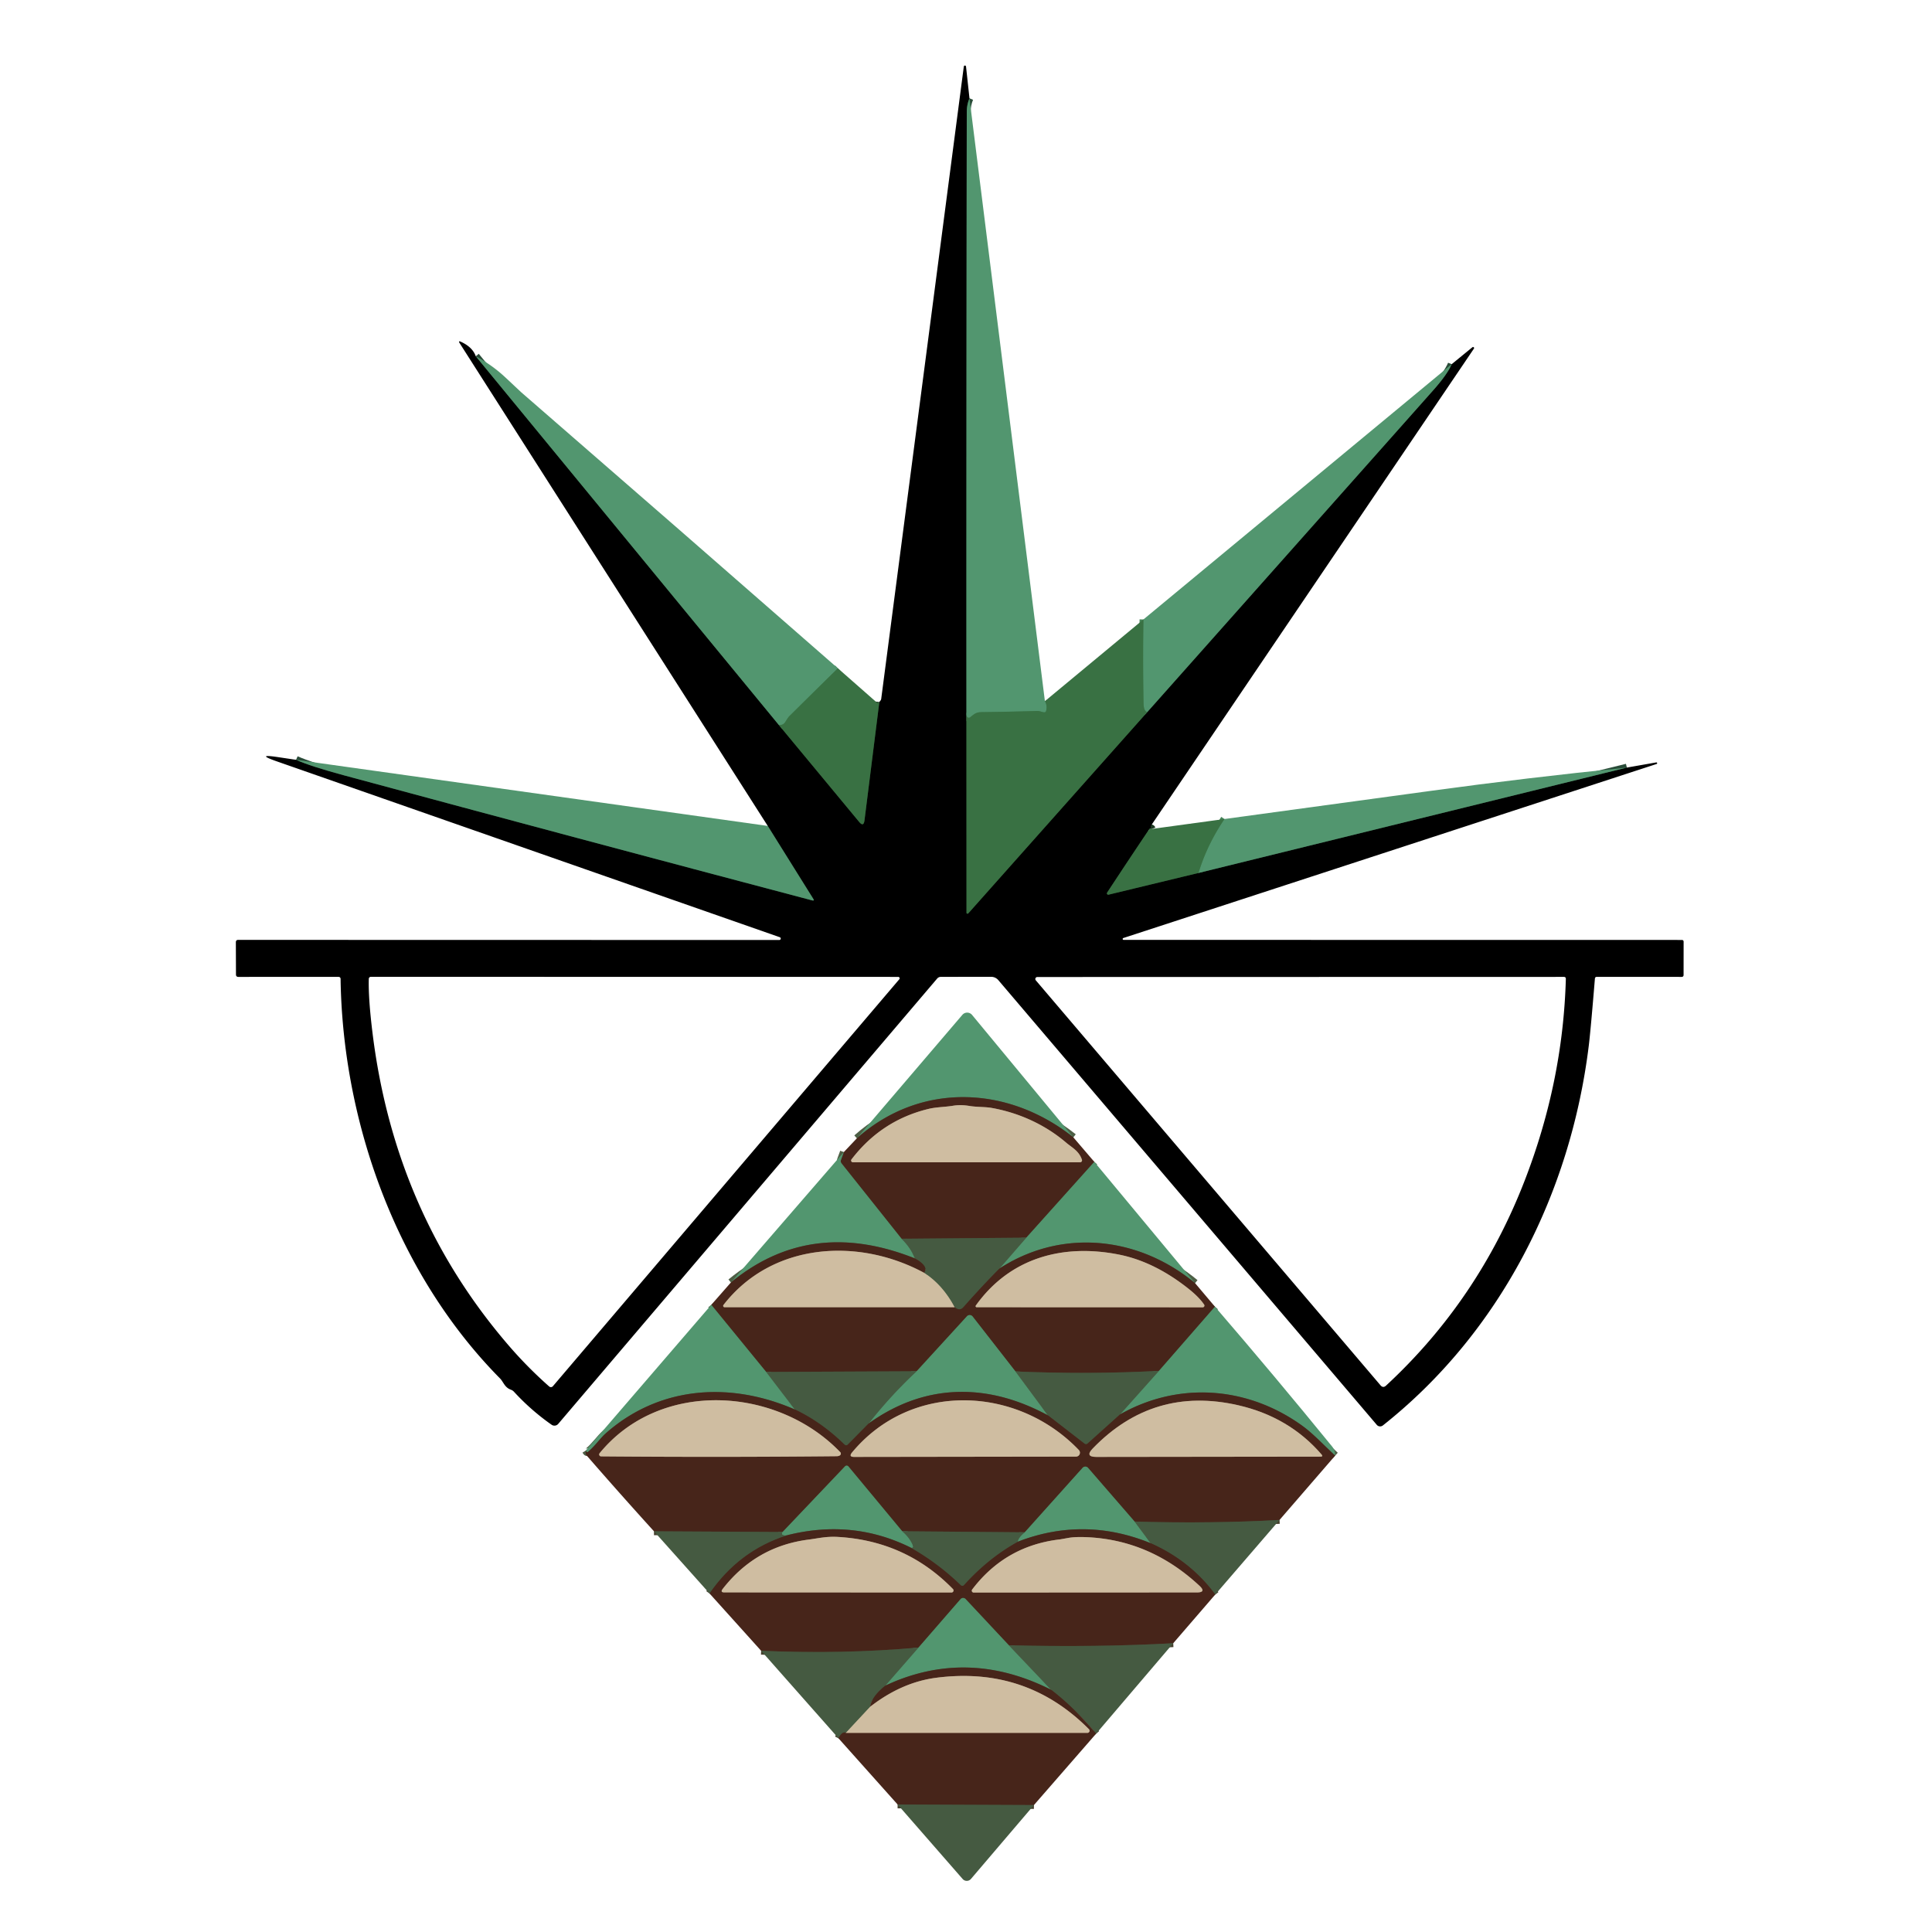 <?xml version="1.0" encoding="UTF-8"?>
<svg data-bbox="61.04 16.966 374.68 469.801" viewBox="0 0 500 500" xmlns="http://www.w3.org/2000/svg" data-type="ugc">
    <g>
        <g stroke-width="2">
            <path d="M250.9 25.44q-.7 1.67-.7 3.56-.12 77.76-.09 155.52" stroke="#294b38" fill="none"/>
            <path d="m250.11 184.52.02 51.68a.27.26-24.4 0 0 .47.17l46.33-52.1" stroke="#1d3922" fill="none"/>
            <path d="M296.93 184.27q36.99-41.6 73.91-83.18 3.82-4.3 4.85-6.84" stroke="#294b38" fill="none"/>
            <path d="M298.07 214.53q-.09-.24-.38-.14-.16.05-.29.24-5.54 8.24-10.88 16.38a.35.35 0 0 0 .37.53l23.28-5.62" stroke="#1d3922" fill="none"/>
            <path d="m310.17 225.92 110.86-27.27" stroke="#294b38" fill="none"/>
            <path d="M76.62 196.64q3.76 1.68 12.46 4.03 60.48 16.34 121.11 32.35.64.17.29-.39l-11.79-18.88" stroke="#294b38" fill="none"/>
            <path d="m123.13 92.2 78.38 95.36" stroke="#294b38" fill="none"/>
            <path d="m201.51 187.56 20.84 25.15q1.15 1.39 1.38-.4l3.84-30.62" stroke="#1d3922" fill="none"/>
            <path d="M216.84 172.95q-6.4 6.28-12.6 12.43-.28.28-.98 1.42-.64 1.03-1.75.76" stroke="#468459" fill="none"/>
            <path d="M270.42 181.46q.65 1.1.33 2.45-.12.52-.64.43c-.61-.11-1.09-.36-1.66-.34q-7.2.21-14.4.3c-1.45.02-1.89.47-2.97 1.33a.57.56-36.3 0 1-.82-.12q-.22-.33-.15-.99" stroke="#468459" fill="none"/>
            <path d="M310.17 225.92q2.19-7.24 6.72-13.96" stroke="#468459" fill="none"/>
            <path d="M296.93 184.27q-.94-.17-.98-2.27-.21-10.93-.03-21.69" stroke="#468459" fill="none"/>
            <path d="M277.78 294.34c-16.81-13.39-39.51-14.43-56.02.25" stroke="#4d5e45" fill="none"/>
            <path d="m283.21 300.69-17.6 19.62" stroke="#4d5e45" fill="none"/>
            <path d="m265.61 320.31-32.29.28" stroke="#46402e" fill="none"/>
            <path d="m233.32 320.59-15.54-19.51q-.32-.42-.14-.91l.74-2.01" stroke="#4d5e45" fill="none"/>
            <path d="M309.28 332.07c-14.57-12.05-34.35-14.27-50.56-3.83" stroke="#4d5e45" fill="none"/>
            <path d="m258.72 328.24 6.89-7.93" stroke="#4c7858" fill="none"/>
            <path d="M258.72 328.24q-4.65 4.69-9.4 10.08-.95 1.07-2.28-.02" stroke="#46402e" fill="none"/>
            <path d="M247.04 338.3q-3.07-5.78-7.88-8.89" stroke="#8a8c71" fill="none"/>
            <path d="M239.16 329.41q1.3-1.65-2.38-3.73" stroke="#46402e" fill="none"/>
            <path d="M233.32 320.59q2.38 2.33 3.46 5.09" stroke="#4c7858" fill="none"/>
            <path d="M236.78 325.68q-26.99-10.77-47.62 6.22" stroke="#4d5e45" fill="none"/>
            <path d="M239.16 329.41c-17.12-9.26-39.43-7.81-51.93 8.32a.36.36 0 0 0 .29.58l59.52-.01" stroke="#8b715e" fill="none"/>
            <path d="m314.43 338.17-14.49 16.61" stroke="#4d5e45" fill="none"/>
            <path d="M299.94 354.78q-18.18.96-37.14.15" stroke="#46402e" fill="none"/>
            <path d="m262.8 354.93-11.09-14.22a.96.96 0 0 0-1.47-.05l-13.01 14.22" stroke="#4d5e45" fill="none"/>
            <path d="m237.23 354.88-38.95.18" stroke="#46402e" fill="none"/>
            <path d="m198.28 355.06-14.2-17.37" stroke="#4d5e45" fill="none"/>
            <path d="M345.54 376.71c-2.89-2.65-5.68-5.69-8.57-7.77-13.98-10.06-31.74-11.56-47.06-2.93" stroke="#4d5e45" fill="none"/>
            <path d="m289.91 366.01 10.03-11.23" stroke="#4c7858" fill="none"/>
            <path d="m224.88 368.33-5.46 5.53a.61.6 44 0 1-.86.01q-5.97-5.84-12.84-9.09" stroke="#46402e" fill="none"/>
            <path d="m198.28 355.06 7.44 9.72" stroke="#4c7858" fill="none"/>
            <path d="M205.72 364.78c-16.77-7.31-35.06-6.1-48.95 6.16-1.53 1.36-2.79 3.33-4.61 4.8q-.24.2-.4-.07l-.16-.26" stroke="#4d5e45" fill="none"/>
            <path d="m262.8 354.93 8.4 11.36" stroke="#4c7858" fill="none"/>
            <path d="M271.2 366.29q-11.36-6.14-22.45-6.07-12.55.07-23.87 8.11" stroke="#4d5e45" fill="none"/>
            <path d="M224.88 368.33q5.66-7.21 12.35-13.45" stroke="#4c7858" fill="none"/>
            <path d="m289.91 366.01-8.42 7.57q-.41.36-.84.03l-9.45-7.32" stroke="#46402e" fill="none"/>
            <path d="M331.14 393.36q-17.73.99-37.51.42" stroke="#46402e" fill="none"/>
            <path d="m293.63 393.78-12.04-13.89a.94.94 0 0 0-1.41-.02l-14.97 16.69" stroke="#4d5e45" fill="none"/>
            <path d="m265.21 396.56-31.72-.27" stroke="#46402e" fill="none"/>
            <path d="m233.49 396.29-13.91-16.76a.6.6 0 0 0-.9-.03l-16.14 16.98" stroke="#4d5e45" fill="none"/>
            <path d="m202.54 396.48-33.29-.18" stroke="#46402e" fill="none"/>
            <path d="m293.63 393.78 4.16 5.6" stroke="#4c7858" fill="none"/>
            <path d="M297.79 399.38q-17.21-7.02-34.39-.39" stroke="#4d5e45" fill="none"/>
            <path d="M263.4 398.99q.11-1.03 1.81-2.43" stroke="#4c7858" fill="none"/>
            <path d="M314.51 412.66q-6.46-8.73-16.72-13.28" stroke="#46402e" fill="none"/>
            <path d="M233.49 396.29q2.04 1.74 2.84 3.85a.34.33-15.5 0 1-.26.45q-.15.03-.37-.07" stroke="#4c7858" fill="none"/>
            <path d="M235.7 400.52q-15.08-7.48-32.04-3.19" stroke="#4d5e45" fill="none"/>
            <path d="M203.66 397.33q-.49.13-.98-.02-.42-.13-.33-.55.03-.15.19-.28" stroke="#4c7858" fill="none"/>
            <path d="M235.7 400.52q7.1 4.04 12.91 9.67.47.45.91-.03 6.27-6.95 13.88-11.17" stroke="#46402e" fill="none"/>
            <path d="M303.63 425.27q-20.18 1.1-42.55.52" stroke="#46402e" fill="none"/>
            <path d="m261.08 425.79-11.19-11.96a.87.87 0 0 0-1.29.02l-10.88 12.53" stroke="#4d5e45" fill="none"/>
            <path d="M237.72 426.38q-19.46 1.77-40.74.84" stroke="#46402e" fill="none"/>
            <path d="M183.61 412.37q7.67-11.11 20.05-15.04" stroke="#46402e" fill="none"/>
            <path d="m261.08 425.79 10.96 11.53" stroke="#4c7858" fill="none"/>
            <path d="M272.04 437.32q-21.74-10.96-42.9-1.1" stroke="#4d5e45" fill="none"/>
            <path d="m229.14 436.22 8.58-9.84" stroke="#4c7858" fill="none"/>
            <path d="M229.14 436.22q-3.62 2.94-3.93 5.48" stroke="#46402e" fill="none"/>
            <path d="m225.21 441.7-6.3 6.76" stroke="#8a8c71" fill="none"/>
            <path d="M218.91 448.46q-.94-.47-1.91 1.41" stroke="#46402e" fill="none"/>
            <path d="M283.68 448.67q-5.7-6.78-11.64-11.35" stroke="#46402e" fill="none"/>
            <path d="M267.58 467.15 232.3 467" stroke="#46402e" fill="none"/>
            <path d="m218.91 448.46 62.51.01a.56.56 0 0 0 .4-.95q-16.24-16.35-39.56-13.31-8.93 1.17-17.05 7.49" stroke="#8b715e" fill="none"/>
            <path d="M275.9 295.7c-5.44-4.65-12.18-7.7-19.21-8.96-1.77-.32-3.83-.2-5.8-.52q-2.27-.38-4.27-.05c-2.16.35-4.3.33-6.29.81q-12.21 2.94-19.96 13.07a.47.46 18.6 0 0 .38.75h58.77a.51.5-9.9 0 0 .48-.67c-.77-2.3-2.6-3.15-4.1-4.43" stroke="#8b715e" fill="none"/>
            <path d="M289.61 324.69c-14.52-2.89-28.26.81-37.08 13.2a.27.27 0 0 0 .22.42l58.51.02a.45.44 73.4 0 0 .37-.69q-1.32-1.97-4.21-4.25-8.76-6.9-17.81-8.7" stroke="#8b715e" fill="none"/>
            <path d="M217.46 375.82c-16.35-17-46.57-18.91-62.28.27a.5.5 0 0 0 .38.82q30.43.26 60.94-.04.53 0 .87-.23a.54.54 0 0 0 .09-.82" stroke="#8b715e" fill="none"/>
            <path d="M279.2 375.26c-16-16.72-43.42-17.78-58.69.64q-.95 1.15.54 1.15l57.43-.08a1.01 1.01 0 0 0 .72-1.71" stroke="#8b715e" fill="none"/>
            <path d="m283.74 377.05 58-.07q.76 0 .26-.58-8.37-9.69-21.5-12.71-22.01-5.06-37.69 11.17-2.12 2.19.93 2.19" stroke="#8b715e" fill="none"/>
            <path d="M209.3 398.44q-13.68 1.74-22.27 12.78-.69.89.44.89l58.77.03a.53.53 0 0 0 .38-.9q-12.2-12.51-29.87-13.49c-2.98-.16-5.09.39-7.45.69" stroke="#8b715e" fill="none"/>
            <path d="M274.41 398.38q-14.19 1.62-22.81 12.98a.49.49 0 0 0 .39.79l57.75-.03q2.52 0 .68-1.72-12.83-11.95-29.43-12.59-2.78-.1-4.44.19-2.06.37-2.14.38" stroke="#8b715e" fill="none"/>
        </g>
        <path d="M250.9 25.44q-.7 1.67-.7 3.56-.12 77.76-.09 155.52l.02 51.68a.27.26-24.4 0 0 .47.17l46.33-52.1q36.99-41.6 73.91-83.18 3.82-4.3 4.85-6.84l5.35-4.37a.27.27 0 0 1 .4.36l-83.56 123.44q-.19.29-.01.58.07.12.2.27-.09-.24-.38-.14-.16.05-.29.24-5.54 8.24-10.88 16.38a.35.35 0 0 0 .37.53l23.28-5.62 110.86-27.27 7.62-1.34a.21.21 0 0 1 .1.4l-138.03 45.05a.25.24-53.7 0 0 .07.48l144.45.02q.48 0 .48.48l-.01 8.56q0 .52-.52.52l-21.93-.01q-.46 0-.5.47-1.12 13.59-1.6 17.46c-4.72 38.1-22.84 74.06-53.27 98.16a1.14 1.14 0 0 1-1.58-.15l-97.94-115.09a2.44 2.42 69.7 0 0-1.85-.86l-13 .01q-.61 0-1 .46L144.47 368.5a1.28 1.28 0 0 1-1.72.22q-5.32-3.73-9.71-8.51-.34-.38-.81-.55c-1.65-.59-1.92-2.01-2.84-2.94-26.02-26.35-39.95-64.16-41.18-100.48q-.06-1.87-.06-2.83 0-.6-.6-.6l-25.85.01q-.63 0-.63-.62l-.03-8.35q0-.61.61-.61l140.06.03a.37.37 0 0 0 .12-.71L71.66 197.05q-5.74-2.01.27-1.11l4.69.7q3.76 1.68 12.46 4.03 60.48 16.34 121.11 32.35.64.17.29-.39l-11.79-18.88-79.72-124.92q-.47-.74.33-.37 3 1.38 3.83 3.74l78.38 95.36 20.84 25.15q1.15 1.39 1.38-.4l3.84-30.62.31-.4q.15-.2.18-.44l21.37-163.6a.29.29 0 0 1 .58.01l.89 8.18ZM143.08 358.76l89.66-105.33a.37.37 0 0 0-.29-.61l-136.4-.02q-.6 0-.61.61-.13 5.08.99 14.1 5.76 46.39 35.06 80.52 4.97 5.79 10.64 10.79a.67.67 0 0 0 .95-.06Zm251.5-53.21q9.91-25.57 10.66-52.21.01-.52-.51-.52l-136.27.03a.52.52 0 0 0-.4.85l89.21 104.81q.67.79 1.43.09 23.89-22.1 35.88-53.05Z" fill="#000000"/>
        <path d="m250.9 25.44 19.52 156.02q.65 1.1.33 2.45-.12.52-.64.43c-.61-.11-1.09-.36-1.66-.34q-7.2.21-14.4.3c-1.45.02-1.89.47-2.97 1.33a.57.56-36.3 0 1-.82-.12q-.22-.33-.15-.99-.03-77.76.09-155.52 0-1.89.7-3.56Z" fill="#52966f"/>
        <path d="M123.13 92.2q4.29 2.3 7.73 5.54 3.96 3.72 4.01 3.76 41.07 35.65 81.97 71.45-6.4 6.28-12.6 12.43-.28.28-.98 1.42-.64 1.03-1.75.76L123.13 92.2Z" fill="#52966f"/>
        <path d="M375.69 94.25q-1.03 2.54-4.85 6.84-36.92 41.58-73.91 83.18-.94-.17-.98-2.27-.21-10.93-.03-21.69l79.77-66.06Z" fill="#52966f"/>
        <path d="M295.92 160.31q-.18 10.76.03 21.69.04 2.1.98 2.27l-46.33 52.1a.27.26-24.4 0 1-.47-.17l-.02-51.68q-.07.66.15.99a.57.56-36.3 0 0 .82.12c1.08-.86 1.52-1.31 2.97-1.33q7.2-.09 14.4-.3c.57-.02 1.05.23 1.66.34q.52.09.64-.43.32-1.35-.33-2.45l25.5-21.15Z" fill="#397143"/>
        <path d="m216.84 172.95 10.09 8.87a.34.33 53.7 0 0 .35.06q.14-.05.29-.19l-3.84 30.62q-.23 1.79-1.38.4l-20.84-25.15q1.11.27 1.75-.76.7-1.14.98-1.42 6.2-6.15 12.6-12.43Z" fill="#397143"/>
        <path d="m76.62 196.64 122.07 17.11 11.79 18.88q.35.56-.29.39-60.63-16.01-121.11-32.35-8.7-2.35-12.46-4.03Z" fill="#52966f"/>
        <path d="m421.03 198.65-110.86 27.27q2.19-7.24 6.72-13.96 26.37-3.59 53.06-7.24 25.24-3.46 51.08-6.07Z" fill="#52966f"/>
        <path d="M316.89 211.96q-4.53 6.72-6.72 13.96l-23.28 5.62a.35.35 0 0 1-.37-.53q5.34-8.14 10.88-16.38.13-.19.29-.24.29-.1.38.14l18.82-2.57Z" fill="#397143"/>
        <path d="M277.78 294.34c-16.81-13.39-39.51-14.43-56.02.25l27.3-31.95a1.64 1.64 0 0 1 2.51.02l26.21 31.68Z" fill="#52966f"/>
        <path d="m277.78 294.34 5.43 6.35-17.6 19.62-32.29.28-15.54-19.51q-.32-.42-.14-.91l.74-2.01 3.38-3.57c16.51-14.68 39.21-13.64 56.02-.25Zm-1.88 1.36c-5.44-4.65-12.18-7.7-19.21-8.96-1.77-.32-3.83-.2-5.8-.52q-2.27-.38-4.27-.05c-2.16.35-4.3.33-6.29.81q-12.21 2.94-19.96 13.07a.47.46 18.6 0 0 .38.75h58.77a.51.5-9.9 0 0 .48-.67c-.77-2.3-2.6-3.15-4.1-4.43Z" fill="#47251a"/>
        <path d="M256.69 286.74c7.03 1.26 13.77 4.31 19.21 8.96 1.5 1.28 3.33 2.13 4.1 4.43a.51.5-9.9 0 1-.48.67h-58.77a.47.46 18.6 0 1-.38-.75q7.75-10.13 19.96-13.07c1.99-.48 4.13-.46 6.29-.81q2-.33 4.27.05c1.97.32 4.03.2 5.8.52Z" fill="#cfbda1"/>
        <path d="m218.38 298.16-.74 2.01q-.18.49.14.91l15.54 19.51q2.38 2.33 3.46 5.09-26.99-10.77-47.62 6.22l29.22-33.74Z" fill="#52966f"/>
        <path d="m283.21 300.69 26.07 31.38c-14.57-12.05-34.35-14.27-50.56-3.83l6.89-7.93 17.6-19.62Z" fill="#52966f"/>
        <path d="m265.61 320.31-6.89 7.93q-4.65 4.69-9.4 10.08-.95 1.07-2.28-.02-3.07-5.78-7.88-8.89 1.3-1.65-2.38-3.73-1.08-2.76-3.46-5.09l32.29-.28Z" fill="#455a41"/>
        <path d="M236.78 325.68q3.68 2.08 2.38 3.73c-17.12-9.26-39.43-7.81-51.93 8.32a.36.36 0 0 0 .29.58l59.52-.01q1.33 1.09 2.28.02 4.75-5.39 9.4-10.08c16.21-10.44 35.99-8.22 50.56 3.83l5.15 6.1-14.49 16.61q-18.18.96-37.14.15l-11.09-14.22a.96.96 0 0 0-1.47-.05l-13.01 14.22-38.95.18-14.2-17.37 5.08-5.79q20.63-16.99 47.62-6.22Zm52.83-.99c-14.52-2.89-28.26.81-37.08 13.2a.27.27 0 0 0 .22.42l58.51.02a.45.44 73.4 0 0 .37-.69q-1.32-1.97-4.21-4.25-8.76-6.9-17.81-8.7Z" fill="#47251a"/>
        <path d="M289.61 324.69q9.05 1.8 17.81 8.7 2.89 2.28 4.21 4.25a.45.44 73.4 0 1-.37.69l-58.51-.02a.27.27 0 0 1-.22-.42c8.82-12.39 22.56-16.09 37.08-13.2Z" fill="#cfbda1"/>
        <path d="M239.16 329.41q4.81 3.11 7.88 8.89l-59.52.01a.36.36 0 0 1-.29-.58c12.5-16.13 34.81-17.58 51.93-8.32Z" fill="#cfbda1"/>
        <path d="m184.08 337.69 14.2 17.37 7.44 9.72c-16.77-7.31-35.06-6.1-48.95 6.16-1.53 1.36-2.79 3.33-4.61 4.8q-.24.2-.4-.07l-.16-.26 32.48-37.72Z" fill="#52966f"/>
        <path d="M314.43 338.17q15.3 17.75 30.39 36.27.66.81.72 2.27c-2.89-2.65-5.68-5.69-8.57-7.77-13.98-10.06-31.74-11.56-47.06-2.93l10.03-11.23 14.49-16.61Z" fill="#52966f"/>
        <path d="m262.8 354.93 8.4 11.36q-11.36-6.14-22.45-6.07-12.55.07-23.87 8.11 5.66-7.21 12.35-13.45l13.01-14.22a.96.96 0 0 1 1.47.05l11.09 14.22Z" fill="#52966f"/>
        <path d="M237.23 354.88q-6.69 6.24-12.35 13.45l-5.46 5.53a.61.6 44 0 1-.86.01q-5.97-5.84-12.84-9.09l-7.44-9.72 38.95-.18Z" fill="#455a41"/>
        <path d="m299.94 354.78-10.03 11.23-8.42 7.57q-.41.36-.84.03l-9.45-7.32-8.4-11.36q18.96.81 37.14-.15Z" fill="#455a41"/>
        <path d="M205.72 364.78q6.87 3.25 12.84 9.09a.61.6 44 0 0 .86-.01l5.46-5.53q11.32-8.04 23.87-8.11 11.09-.07 22.45 6.07l9.45 7.32q.43.33.84-.03l8.42-7.57c15.32-8.63 33.08-7.13 47.06 2.93 2.89 2.08 5.68 5.12 8.57 7.77l-14.4 16.65q-17.73.99-37.51.42l-12.04-13.89a.94.94 0 0 0-1.41-.02l-14.97 16.69-31.72-.27-13.91-16.76a.6.6 0 0 0-.9-.03l-16.14 16.98-33.29-.18q-8.84-9.74-17.41-19.6-.36-.41-.24-1.29l.16.26q.16.27.4.07c1.82-1.47 3.08-3.44 4.61-4.8 13.89-12.26 32.18-13.47 48.95-6.16Zm11.74 11.04c-16.35-17-46.57-18.91-62.28.27a.5.5 0 0 0 .38.82q30.43.26 60.94-.04.53 0 .87-.23a.54.54 0 0 0 .09-.82Zm61.74-.56c-16-16.72-43.42-17.78-58.69.64q-.95 1.15.54 1.15l57.43-.08a1.01 1.01 0 0 0 .72-1.71Zm4.54 1.79 58-.07q.76 0 .26-.58-8.37-9.69-21.5-12.71-22.01-5.06-37.69 11.17-2.12 2.19.93 2.19Z" fill="#47251a"/>
        <path d="M155.18 376.09c15.71-19.18 45.93-17.27 62.28-.27a.54.54 0 0 1-.09.82q-.34.23-.87.23-30.51.3-60.94.04a.5.5 0 0 1-.38-.82Z" fill="#cfbda1"/>
        <path d="M220.51 375.9c15.27-18.42 42.69-17.36 58.69-.64a1.01 1.01 0 0 1-.72 1.71l-57.43.08q-1.49 0-.54-1.15Z" fill="#cfbda1"/>
        <path d="m341.74 376.98-58 .07q-3.05 0-.93-2.19 15.68-16.23 37.69-11.17 13.13 3.02 21.5 12.71.5.58-.26.58Z" fill="#cfbda1"/>
        <path d="M233.49 396.29q2.04 1.74 2.84 3.85a.34.33-15.5 0 1-.26.45q-.15.03-.37-.07-15.08-7.48-32.04-3.19-.49.13-.98-.02-.42-.13-.33-.55.03-.15.19-.28l16.14-16.98a.6.6 0 0 1 .9.03l13.91 16.76Z" fill="#52966f"/>
        <path d="m293.63 393.78 4.16 5.6q-17.21-7.02-34.39-.39.11-1.03 1.81-2.43l14.97-16.69a.94.94 0 0 1 1.41.02l12.04 13.89Z" fill="#52966f"/>
        <path d="m331.14 393.36-16.63 19.3q-6.46-8.73-16.72-13.28l-4.16-5.6q19.78.57 37.51-.42Z" fill="#455a41"/>
        <path d="M235.7 400.52q7.1 4.04 12.91 9.67.47.45.91-.03 6.27-6.95 13.88-11.17 17.18-6.63 34.39.39 10.26 4.55 16.72 13.28l-10.88 12.61q-20.18 1.1-42.55.52l-11.19-11.96a.87.87 0 0 0-1.29.02l-10.88 12.53q-19.46 1.77-40.74.84l-13.37-14.85q7.67-11.11 20.05-15.04 16.96-4.29 32.04 3.19Zm-26.4-2.08q-13.68 1.74-22.27 12.78-.69.89.44.89l58.77.03a.53.53 0 0 0 .38-.9q-12.2-12.51-29.87-13.49c-2.98-.16-5.09.39-7.45.69Zm65.11-.06q-14.19 1.62-22.81 12.98a.49.49 0 0 0 .39.79l57.75-.03q2.52 0 .68-1.72-12.83-11.95-29.43-12.59-2.78-.1-4.44.19-2.06.37-2.14.38Z" fill="#47251a"/>
        <path d="m169.25 396.3 33.29.18q-.16.13-.19.28-.09.42.33.55.49.15.98.02-12.38 3.93-20.05 15.04l-14.36-16.07Z" fill="#455a41"/>
        <path d="m233.49 396.29 31.72.27q-1.7 1.4-1.81 2.43-7.61 4.22-13.88 11.17-.44.48-.91.03-5.81-5.63-12.91-9.67.22.1.37.07a.34.33-15.5 0 0 .26-.45q-.8-2.11-2.84-3.85Z" fill="#455a41"/>
        <path d="M209.3 398.44c2.36-.3 4.47-.85 7.45-.69q17.67.98 29.87 13.49a.53.53 0 0 1-.38.9l-58.77-.03q-1.13 0-.44-.89 8.59-11.04 22.27-12.78Z" fill="#cfbda1"/>
        <path d="M276.55 398q1.66-.29 4.44-.19 16.6.64 29.43 12.59 1.84 1.72-.68 1.72l-57.75.03a.49.49 0 0 1-.39-.79q8.62-11.36 22.81-12.98.08-.01 2.14-.38Z" fill="#cfbda1"/>
        <path d="m261.08 425.79 10.96 11.53q-21.74-10.96-42.9-1.1l8.58-9.84 10.88-12.53a.87.87 0 0 1 1.29-.02l11.19 11.96Z" fill="#52966f"/>
        <path d="m303.63 425.27-19.95 23.4q-5.7-6.78-11.64-11.35l-10.96-11.53q22.37.58 42.55-.52Z" fill="#455a41"/>
        <path d="m237.72 426.38-8.58 9.84q-3.62 2.94-3.93 5.48l-6.3 6.76q-.94-.47-1.91 1.41l-20.02-22.65q21.28.93 40.74-.84Z" fill="#455a41"/>
        <path d="M272.04 437.32q5.94 4.57 11.64 11.35l-16.1 18.48-35.28-.15-15.3-17.13q.97-1.88 1.91-1.41l62.51.01a.56.56 0 0 0 .4-.95q-16.24-16.35-39.56-13.31-8.93 1.17-17.05 7.49.31-2.54 3.93-5.48 21.16-9.86 42.9 1.1Z" fill="#47251a"/>
        <path d="m218.91 448.46 6.3-6.76q8.12-6.32 17.05-7.49 23.32-3.04 39.56 13.31a.56.56 0 0 1-.4.95l-62.51-.01Z" fill="#cfbda1"/>
        <path d="m232.3 467 35.28.15-16.3 19.12a1.42 1.42 0 0 1-2.15.01L232.3 467Z" fill="#455a41"/>
    </g>
</svg>

